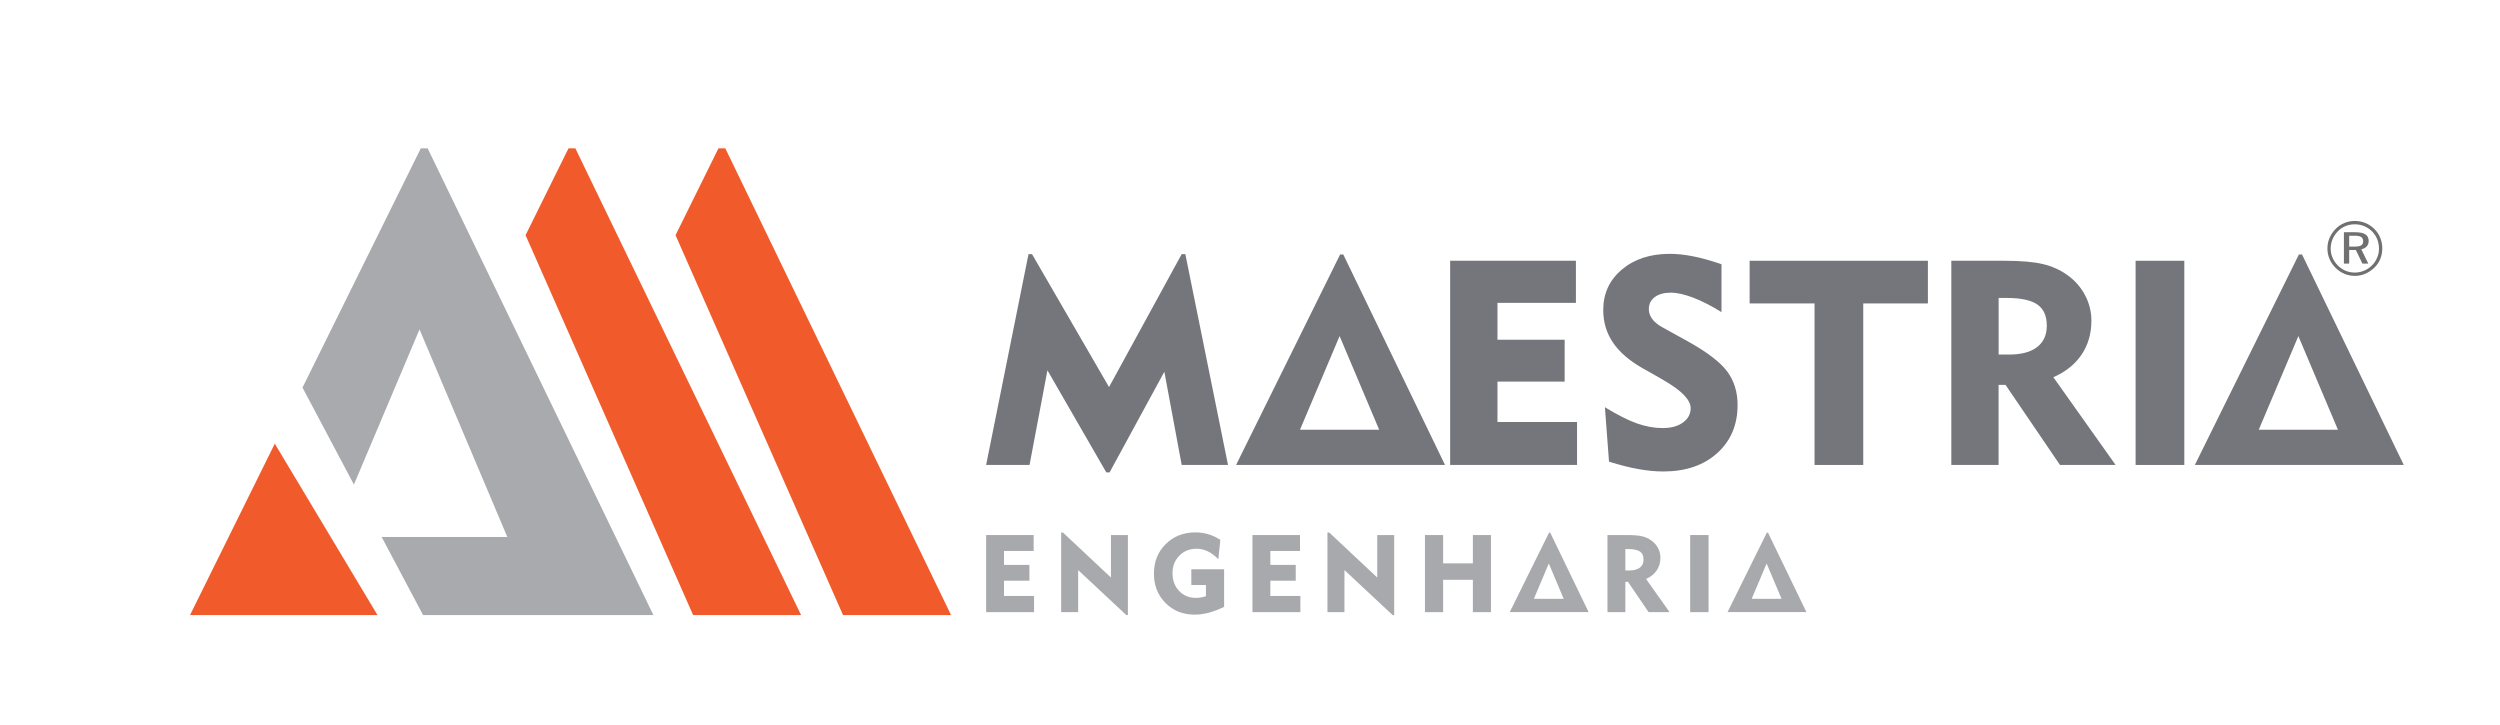 <?xml version="1.0" encoding="utf-8"?>
<!-- Generator: Adobe Illustrator 23.0.4, SVG Export Plug-In . SVG Version: 6.00 Build 0)  -->
<svg version="1.1" id="Layer_1" xmlns="http://www.w3.org/2000/svg" xmlns:xlink="http://www.w3.org/1999/xlink" x="0px" y="0px"
	 viewBox="0 0 506.12 146.75" style="enable-background:new 0 0 506.12 146.75;" xml:space="preserve">
<style type="text/css">
	.st0{fill:#F15B2B;}
	.st1{fill:#A7A9AC;}
	.st2{fill:#74767B;}
	.st3{fill:#A8AAAD;}
	.st4{fill:#FFFFFF;}
	.st5{fill:#717070;}
</style>
<polygon class="st3" points="86.58,30.03 85.19,30.03 61.24,78.47 71.65,98.1 84.93,66.69 102.71,108.72 77.27,108.72 85.65,124.52 
	109.39,124.52 114.25,124.52 132.28,124.52 "/>
<polygon class="st0" points="116.48,30.03 115.09,30.03 106.4,47.61 140.32,124.52 162.18,124.52 "/>
<polygon class="st0" points="146.84,30.03 145.45,30.03 136.76,47.61 170.67,124.52 192.54,124.52 "/>
<polygon class="st0" points="55.63,89.82 38.47,124.52 53.4,124.52 60.47,124.52 76.42,124.52 "/>
<g>
	<g>
		<path class="st1" d="M199.64,123.93v-15.61h9.62v3.22h-6v2.82h5.14v3.2h-5.14v3.09h6.08v3.28H199.64z"/>
		<path class="st1" d="M214.83,123.93v-16.12h0.36l9.72,9.11v-8.6h3.43v16.2h-0.32l-9.75-9.11v8.52H214.83z"/>
		<path class="st1" d="M247.82,115.26v7.59c-1.05,0.52-2.07,0.92-3.06,1.18c-0.99,0.27-1.96,0.4-2.89,0.4
			c-2.38,0-4.35-0.78-5.91-2.35c-1.57-1.57-2.35-3.55-2.35-5.94c0-2.41,0.79-4.41,2.38-5.99c1.59-1.58,3.6-2.37,6.03-2.37
			c0.92,0,1.79,0.13,2.63,0.38c0.83,0.25,1.63,0.63,2.4,1.14l-0.4,3.91c-0.73-0.73-1.45-1.27-2.16-1.61
			c-0.72-0.34-1.47-0.51-2.26-0.51c-1.4,0-2.56,0.47-3.48,1.41c-0.92,0.94-1.38,2.11-1.38,3.51c0,1.48,0.44,2.69,1.33,3.62
			c0.89,0.94,2.03,1.41,3.43,1.41c0.32,0,0.65-0.03,0.98-0.09c0.33-0.06,0.67-0.14,1.03-0.25v-2.27h-2.96v-3.18H247.82z"/>
		<path class="st1" d="M253.56,123.93v-15.61h9.62v3.22h-6v2.82h5.14v3.2h-5.14v3.09h6.08v3.28H253.56z"/>
		<path class="st1" d="M268.74,123.93v-16.12h0.36l9.72,9.11v-8.6h3.43v16.2h-0.32l-9.75-9.11v8.52H268.74z"/>
		<path class="st1" d="M288.48,123.93v-15.61h3.68v5.73h6.02v-5.73h3.66v15.61h-3.66v-6.55h-6.02v6.55H288.48z"/>
		<path class="st1" d="M325.43,123.93v-15.61h4.02c1.28,0,2.28,0.08,2.99,0.25c0.71,0.17,1.33,0.45,1.88,0.85
			c0.58,0.42,1.03,0.93,1.35,1.54c0.32,0.61,0.48,1.26,0.48,1.94c0,0.98-0.25,1.85-0.75,2.58c-0.5,0.74-1.22,1.32-2.16,1.73
			l4.76,6.71h-4.25l-4.17-6.13h-0.53v6.13H325.43z M329.66,111.16h-0.61v4.33h0.79c0.94,0,1.66-0.19,2.15-0.57
			c0.5-0.38,0.74-0.93,0.74-1.64c0-0.75-0.24-1.29-0.72-1.62C331.53,111.33,330.75,111.16,329.66,111.16z"/>
		<path class="st1" d="M342.17,123.93v-15.61h3.72v15.61H342.17z"/>
		<path class="st1" d="M313.84,107.84h-0.24l-7.95,16.07h2.54h1.2h8.32h0.83h3.07L313.84,107.84z M310.53,121.23l3.02-7.15
			l3.02,7.15H310.53z"/>
		<path class="st1" d="M357.93,107.84h-0.24l-7.95,16.07h2.54h1.2h8.32h0.83h3.07L357.93,107.84z M354.63,121.23l3.02-7.15
			l3.02,7.15H354.63z"/>
	</g>
	<g>
		<path class="st2" d="M199.64,94.13l8.58-42.68h0.71l15.59,26.91l14.71-26.91h0.74l8.64,42.68h-9.38l-3.51-18.87l-11.09,20.38
			h-0.66l-11.92-20.67l-3.62,19.16H199.64z"/>
		<path class="st2" d="M293.58,94.13V52.79h25.46v8.52h-15.88v7.47h13.6v8.47h-13.6v8.18h16.11v8.69H293.58z"/>
		<path class="st2" d="M324.91,82.44c2.55,1.56,4.71,2.65,6.49,3.28c1.78,0.63,3.51,0.94,5.2,0.94c1.71,0,3.08-0.37,4.12-1.13
			c1.03-0.75,1.55-1.72,1.55-2.89c0-1.69-1.84-3.59-5.53-5.7c-0.59-0.34-1.05-0.61-1.37-0.8l-2.79-1.57
			c-2.72-1.54-4.73-3.28-6.04-5.22c-1.31-1.94-1.97-4.13-1.97-6.59c0-3.33,1.25-6.05,3.76-8.18c2.51-2.13,5.75-3.19,9.72-3.19
			c1.46,0,3.05,0.17,4.76,0.51c1.71,0.34,3.61,0.87,5.7,1.6v9.69c-2-1.25-3.89-2.22-5.67-2.91c-1.79-0.68-3.31-1.03-4.56-1.03
			c-1.39,0-2.48,0.3-3.28,0.9c-0.8,0.6-1.2,1.41-1.2,2.44c0,0.72,0.24,1.4,0.71,2.02c0.47,0.63,1.19,1.2,2.14,1.71l4.85,2.68
			c4.05,2.24,6.77,4.31,8.17,6.21c1.4,1.9,2.1,4.15,2.1,6.76c0,4.03-1.37,7.28-4.12,9.76s-6.39,3.72-10.93,3.72
			c-1.54,0-3.21-0.16-5.02-0.48c-1.81-0.32-3.79-0.83-5.96-1.51L324.91,82.44z"/>
		<path class="st2" d="M367.35,94.13v-32.7h-13.14v-8.64h36.09v8.64h-13.09v32.7H367.35z"/>
		<path class="st2" d="M395.04,94.13V52.79h10.63c3.4,0,6.04,0.22,7.91,0.67c1.87,0.45,3.53,1.19,4.97,2.24
			c1.54,1.1,2.73,2.47,3.58,4.09c0.85,1.62,1.27,3.34,1.27,5.15c0,2.6-0.66,4.88-1.98,6.84c-1.32,1.96-3.22,3.49-5.72,4.59
			l12.6,17.76h-11.26l-11.03-16.22h-1.4v16.22H395.04z M406.24,60.32h-1.62v11.46h2.08c2.49,0,4.39-0.5,5.7-1.51
			c1.31-1.01,1.97-2.45,1.97-4.33c0-1.98-0.64-3.41-1.91-4.29S409.11,60.32,406.24,60.32z"/>
		<path class="st2" d="M432.35,94.13V52.79h9.86v41.34H432.35z"/>
		<path class="st2" d="M271.94,51.51h-0.63l-21.07,42.62h6.73h3.19h22.06h2.19h8.13L271.94,51.51z M263.18,87l8.02-18.96L279.21,87
			H263.18z"/>
		<path class="st2" d="M466.04,51.51h-0.63l-21.07,42.62h6.73h3.19h22.06h2.19h8.13L466.04,51.51z M457.28,87l8.02-18.96L473.31,87
			H457.28z"/>
	</g>
	<path class="st5" d="M476.73,44.73c0.76,0,1.47,0.14,2.15,0.42c0.68,0.28,1.28,0.69,1.82,1.22c0.51,0.51,0.91,1.11,1.18,1.78
		c0.27,0.67,0.41,1.39,0.41,2.14c0,0.76-0.14,1.48-0.41,2.14c-0.28,0.67-0.67,1.25-1.2,1.76c-0.55,0.53-1.16,0.94-1.84,1.23
		c-0.68,0.29-1.38,0.43-2.11,0.43c-0.73,0-1.43-0.14-2.11-0.42c-0.67-0.28-1.28-0.69-1.81-1.23c-0.53-0.52-0.93-1.12-1.21-1.79
		s-0.42-1.38-0.42-2.11c0-0.74,0.14-1.45,0.43-2.13c0.29-0.68,0.7-1.29,1.24-1.83c0.51-0.52,1.09-0.92,1.76-1.19
		C475.27,44.86,475.98,44.73,476.73,44.73z M481.62,50.33c0-0.67-0.12-1.3-0.36-1.9c-0.24-0.6-0.59-1.12-1.04-1.58
		c-0.47-0.47-1.01-0.82-1.6-1.07c-0.59-0.24-1.22-0.37-1.9-0.37c-0.67,0-1.29,0.12-1.87,0.36c-0.58,0.24-1.09,0.58-1.54,1.04
		c-0.47,0.48-0.84,1.02-1.09,1.62s-0.38,1.23-0.38,1.88c0,0.64,0.12,1.25,0.37,1.84s0.6,1.12,1.07,1.59
		c0.46,0.46,0.98,0.82,1.57,1.07c0.59,0.25,1.21,0.37,1.85,0.37c0.66,0,1.29-0.12,1.88-0.37c0.6-0.24,1.13-0.6,1.61-1.07
		c0.46-0.45,0.81-0.97,1.05-1.56C481.5,51.6,481.62,50.98,481.62,50.33z M476.88,47.02c0.9,0,1.57,0.14,2,0.43s0.65,0.73,0.65,1.32
		c0,0.45-0.13,0.82-0.4,1.12c-0.27,0.3-0.63,0.49-1.09,0.57l1.42,2.91h-1.19l-1.33-2.76h-1.35v2.76h-1.07v-6.36H476.88z
		 M476.68,47.72h-1.09v2.2h1.12c0.62,0,1.06-0.08,1.32-0.25c0.26-0.17,0.39-0.44,0.39-0.82c0-0.4-0.14-0.69-0.41-0.87
		C477.74,47.81,477.3,47.72,476.68,47.72z"/>
</g>
</svg>
